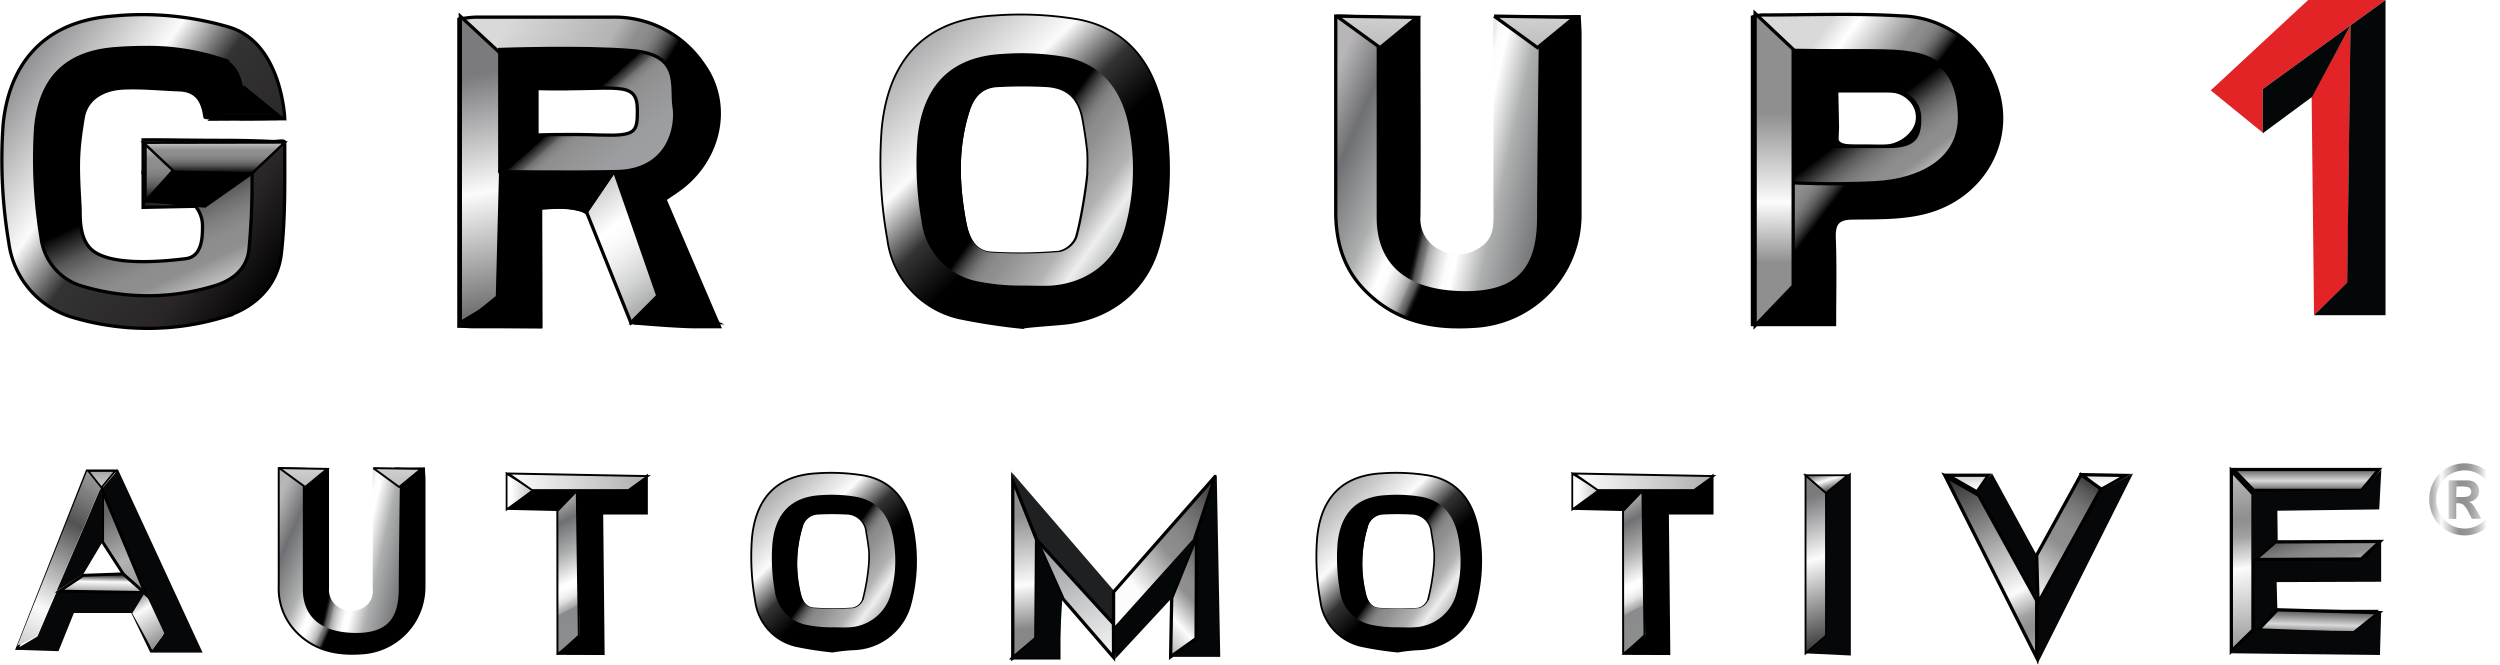 <svg xmlns="http://www.w3.org/2000/svg" xmlns:xlink="http://www.w3.org/1999/xlink" viewBox="0 0 417.15 110.9"><defs><style>.cls-1{fill:none;stroke:#050708;}.cls-1,.cls-10,.cls-11,.cls-12,.cls-13,.cls-14,.cls-15,.cls-16,.cls-18,.cls-19,.cls-2,.cls-20,.cls-21,.cls-22,.cls-23,.cls-24,.cls-26,.cls-27,.cls-28,.cls-29,.cls-3,.cls-30,.cls-31,.cls-33,.cls-35,.cls-36,.cls-37,.cls-39,.cls-4,.cls-40,.cls-41,.cls-42,.cls-43,.cls-45,.cls-47,.cls-49,.cls-5,.cls-50,.cls-51,.cls-52,.cls-53,.cls-54,.cls-55,.cls-56,.cls-59,.cls-6,.cls-60,.cls-61,.cls-7{stroke-miterlimit:10;}.cls-1,.cls-59,.cls-60{stroke-width:0.5px;}.cls-10,.cls-11,.cls-12,.cls-13,.cls-14,.cls-15,.cls-16,.cls-18,.cls-19,.cls-2,.cls-20,.cls-21,.cls-22,.cls-23,.cls-24,.cls-26,.cls-27,.cls-28,.cls-29,.cls-3,.cls-30,.cls-31,.cls-33,.cls-35,.cls-36,.cls-37,.cls-39,.cls-4,.cls-40,.cls-41,.cls-42,.cls-43,.cls-45,.cls-47,.cls-49,.cls-5,.cls-50,.cls-51,.cls-52,.cls-53,.cls-54,.cls-55,.cls-56,.cls-59,.cls-6,.cls-60,.cls-61,.cls-7{stroke:#000;}.cls-10,.cls-11,.cls-12,.cls-13,.cls-14,.cls-15,.cls-16,.cls-18,.cls-19,.cls-2,.cls-20,.cls-21,.cls-22,.cls-23,.cls-24,.cls-26,.cls-27,.cls-28,.cls-29,.cls-3,.cls-30,.cls-31,.cls-33,.cls-35,.cls-36,.cls-4,.cls-5{stroke-width:0.55px;}.cls-2{fill:url(#linear-gradient);}.cls-3{fill:url(#linear-gradient-2);}.cls-4{fill:url(#linear-gradient-3);}.cls-5{fill:url(#linear-gradient-4);}.cls-41,.cls-42,.cls-6{stroke-width:0.41px;}.cls-6{fill:url(#linear-gradient-5);}.cls-7{stroke-width:0.97px;fill:url(#linear-gradient-6);}.cls-8{fill:#e32426;}.cls-9{fill:#040708;}.cls-10{fill:url(#linear-gradient-7);}.cls-11{fill:url(#linear-gradient-8);}.cls-12{fill:url(#linear-gradient-9);}.cls-13{fill:url(#linear-gradient-10);}.cls-14{fill:url(#linear-gradient-11);}.cls-15{fill:url(#linear-gradient-12);}.cls-16{fill:url(#linear-gradient-13);}.cls-17{fill:#1e2022;}.cls-18{fill:url(#linear-gradient-14);}.cls-19{fill:url(#linear-gradient-15);}.cls-20{fill:url(#linear-gradient-16);}.cls-21{fill:url(#linear-gradient-17);}.cls-22{fill:url(#linear-gradient-18);}.cls-23{fill:url(#linear-gradient-19);}.cls-24{fill:url(#linear-gradient-20);}.cls-25{fill:#050708;}.cls-26{fill:url(#linear-gradient-21);}.cls-27{fill:url(#linear-gradient-22);}.cls-28{fill:url(#linear-gradient-23);}.cls-29{fill:url(#linear-gradient-24);}.cls-30{fill:url(#linear-gradient-25);}.cls-31{fill:url(#linear-gradient-26);}.cls-32{fill:url(#linear-gradient-27);}.cls-33{fill:url(#linear-gradient-28);}.cls-34{fill:url(#linear-gradient-29);}.cls-35{fill:url(#linear-gradient-30);}.cls-36{fill:url(#linear-gradient-31);}.cls-37,.cls-39,.cls-40,.cls-52,.cls-53,.cls-55,.cls-56{stroke-width:0.33px;}.cls-37{fill:url(#linear-gradient-32);}.cls-38{fill:url(#linear-gradient-33);}.cls-39{fill:url(#linear-gradient-34);}.cls-40{fill:url(#linear-gradient-35);}.cls-41{fill:url(#linear-gradient-36);}.cls-42{fill:url(#linear-gradient-37);}.cls-43,.cls-45,.cls-47,.cls-49,.cls-50{stroke-width:0.31px;}.cls-43{fill:url(#linear-gradient-38);}.cls-44{fill:url(#linear-gradient-39);}.cls-45{fill:url(#linear-gradient-40);}.cls-46{fill:url(#linear-gradient-41);}.cls-47{fill:url(#linear-gradient-42);}.cls-48{fill:url(#linear-gradient-43);}.cls-49{fill:url(#linear-gradient-44);}.cls-50{fill:url(#linear-gradient-45);}.cls-51,.cls-54{stroke-width:0.3px;}.cls-51{fill:url(#linear-gradient-46);}.cls-52{fill:url(#linear-gradient-47);}.cls-53{fill:url(#linear-gradient-48);}.cls-54{fill:url(#linear-gradient-49);}.cls-55{fill:url(#linear-gradient-50);}.cls-56{fill:url(#linear-gradient-51);}.cls-57{fill:url(#linear-gradient-52);}.cls-58{fill:url(#linear-gradient-53);}.cls-59{fill:url(#linear-gradient-54);}.cls-60{fill:url(#linear-gradient-55);}.cls-61{stroke-width:0.3px;fill:url(#linear-gradient-56);}</style><linearGradient id="linear-gradient" x1="108.05" y1="18.48" x2="135.78" y2="35.41" gradientUnits="userSpaceOnUse"><stop offset="0" stop-color="#d9d9d9"/><stop offset="0.5" stop-color="#b3b3b3"/><stop offset="0.6" stop-color="#8f8f8f"/><stop offset="0.64" stop-color="#8c8c8c"/><stop offset="0.68" stop-color="#818181"/><stop offset="0.71" stop-color="#707070"/><stop offset="0.74" stop-color="#575757"/><stop offset="0.77" stop-color="#373737"/><stop offset="0.8" stop-color="#101010"/><stop offset="0.81"/></linearGradient><linearGradient id="linear-gradient-2" x1="321.56" y1="14.4" x2="346.29" y2="33.13" gradientUnits="userSpaceOnUse"><stop offset="0.21" stop-color="#d9d9d9"/><stop offset="0.33" stop-color="#fff"/><stop offset="0.6" stop-color="#8f8f8f"/><stop offset="0.64" stop-color="#8c8c8c"/><stop offset="0.68" stop-color="#818181"/><stop offset="0.71" stop-color="#707070"/><stop offset="0.74" stop-color="#575757"/><stop offset="0.77" stop-color="#373737"/><stop offset="0.8" stop-color="#101010"/><stop offset="0.81"/></linearGradient><linearGradient id="linear-gradient-3" x1="71.28" y1="59" x2="55.43" y2="25.14" gradientUnits="userSpaceOnUse"><stop offset="0.17" stop-color="#fcfcfc"/><stop offset="0.42" stop-color="#8f8f8f"/><stop offset="0.5" stop-color="#8c8c8c"/><stop offset="0.56" stop-color="#818181"/><stop offset="0.62" stop-color="#707070"/><stop offset="0.68" stop-color="#575757"/><stop offset="0.73" stop-color="#373737"/><stop offset="0.79" stop-color="#101010"/><stop offset="0.81"/></linearGradient><linearGradient id="linear-gradient-4" x1="32.38" y1="10.57" x2="80.65" y2="45.39" gradientUnits="userSpaceOnUse"><stop offset="0" stop-color="#7b7b7e"/><stop offset="0.35" stop-color="#fbfbfb"/><stop offset="0.51" stop-color="#333"/><stop offset="0.79" stop-color="#2a2627"/><stop offset="1"/></linearGradient><linearGradient id="linear-gradient-5" x1="26.69" y1="18.9" x2="26.69" y2="36.91" xlink:href="#linear-gradient-3"/><linearGradient id="linear-gradient-6" x1="41.35" y1="49.13" x2="41.11" y2="11.67" xlink:href="#linear-gradient-3"/><linearGradient id="linear-gradient-7" x1="95.76" y1="30.25" x2="113.29" y2="53.81" gradientUnits="userSpaceOnUse"><stop offset="0" stop-color="#b7b5b7"/><stop offset="0.34" stop-color="#fff"/><stop offset="0.43" stop-color="#fafafa"/><stop offset="0.54" stop-color="#eaeaea"/><stop offset="0.67" stop-color="#d0d1d1"/><stop offset="0.8" stop-color="#aeafaf"/></linearGradient><linearGradient id="linear-gradient-8" x1="68.06" y1="-28.2" x2="103.84" y2="143.98" gradientUnits="userSpaceOnUse"><stop offset="0.24" stop-color="#7b7b7e"/><stop offset="0.35" stop-color="#fbfbfb"/><stop offset="0.51" stop-color="#333"/><stop offset="0.79" stop-color="#2a2627"/><stop offset="1"/></linearGradient><linearGradient id="linear-gradient-9" x1="112.78" y1="65.08" x2="112.54" y2="51.87" xlink:href="#linear-gradient"/><linearGradient id="linear-gradient-10" x1="135.6" y1="83.08" x2="125.5" y2="51.66" xlink:href="#linear-gradient"/><linearGradient id="linear-gradient-11" x1="149.43" y1="41.93" x2="125.18" y2="14.56" gradientUnits="userSpaceOnUse"><stop offset="0.17" stop-color="#fcfcfc"/><stop offset="0.42" stop-color="#9ea0a3"/><stop offset="0.57" stop-color="#9b9da0"/><stop offset="0.7" stop-color="#949495"/><stop offset="0.75" stop-color="#8f8f8f"/><stop offset="0.77" stop-color="#8c8c8c"/><stop offset="0.79" stop-color="#818181"/><stop offset="0.81" stop-color="#707070"/><stop offset="0.82" stop-color="#575757"/><stop offset="0.84" stop-color="#373737"/><stop offset="0.86" stop-color="#101010"/><stop offset="0.86"/></linearGradient><linearGradient id="linear-gradient-12" x1="356.92" y1="37.5" x2="340.83" y2="16.37" xlink:href="#linear-gradient-3"/><linearGradient id="linear-gradient-13" x1="295.95" y1="3.03" x2="296.1" y2="56.06" gradientUnits="userSpaceOnUse"><stop offset="0.3" stop-color="#8f8f8f"/><stop offset="0.58" stop-color="#fcfcfc"/><stop offset="0.77" stop-color="#8f8f8f"/></linearGradient><linearGradient id="linear-gradient-14" x1="190.15" y1="106.32" x2="209.24" y2="89.63" gradientUnits="userSpaceOnUse"><stop offset="0.09" stop-color="#b7b5b7"/><stop offset="0.25" stop-color="#fcfcfc"/><stop offset="0.42" stop-color="#8f8f8f"/><stop offset="0.5" stop-color="#8c8c8c"/><stop offset="0.56" stop-color="#818181"/><stop offset="0.62" stop-color="#707070"/><stop offset="0.68" stop-color="#575757"/><stop offset="0.73" stop-color="#373737"/><stop offset="0.79" stop-color="#101010"/><stop offset="0.81"/></linearGradient><linearGradient id="linear-gradient-15" x1="168.99" y1="99.91" x2="176.68" y2="99.91" xlink:href="#linear-gradient-3"/><linearGradient id="linear-gradient-16" x1="188.69" y1="115.83" x2="172.97" y2="85.23" gradientUnits="userSpaceOnUse"><stop offset="0.17" stop-color="#fcfcfc"/><stop offset="0.77" stop-color="#9fa1a4"/><stop offset="0.8" stop-color="#95979a"/><stop offset="0.85" stop-color="#7b7c7f"/><stop offset="0.91" stop-color="#505152"/><stop offset="0.98" stop-color="#151515"/><stop offset="1"/></linearGradient><linearGradient id="linear-gradient-17" x1="173.02" y1="116.53" x2="167.74" y2="73.67" gradientUnits="userSpaceOnUse"><stop offset="0.27" stop-color="#878787"/><stop offset="0.44" stop-color="#fcfcfc"/><stop offset="0.71" stop-color="#8f8f8f"/></linearGradient><linearGradient id="linear-gradient-18" x1="217.13" y1="100.55" x2="241.4" y2="80" gradientUnits="userSpaceOnUse"><stop offset="0.17" stop-color="#fcfcfc"/><stop offset="0.42" stop-color="#8f8f8f"/><stop offset="0.5" stop-color="#8a8a8a"/><stop offset="0.59" stop-color="#7c7c7c"/><stop offset="0.69" stop-color="#656565"/><stop offset="0.79" stop-color="#454545"/><stop offset="0.89" stop-color="#1c1c1c"/><stop offset="0.95"/></linearGradient><linearGradient id="linear-gradient-19" x1="328.07" y1="75.17" x2="329.51" y2="93.45" xlink:href="#linear-gradient-4"/><linearGradient id="linear-gradient-20" x1="350.48" y1="71.17" x2="352.65" y2="98.7" xlink:href="#linear-gradient-4"/><linearGradient id="linear-gradient-21" x1="343.92" y1="113.59" x2="321.11" y2="67.29" gradientUnits="userSpaceOnUse"><stop offset="0.08" stop-color="#b8b8b8"/><stop offset="0.19" stop-color="#8f8f8f"/><stop offset="0.21" stop-color="#949494"/><stop offset="0.24" stop-color="#a2a2a2"/><stop offset="0.26" stop-color="#b9b9b9"/><stop offset="0.29" stop-color="#d9d9d9"/><stop offset="0.32" stop-color="#fcfcfc"/><stop offset="0.84"/></linearGradient><linearGradient id="linear-gradient-22" x1="334.5" y1="104.03" x2="355.32" y2="71.94" gradientUnits="userSpaceOnUse"><stop offset="0.07" stop-color="#b7b5b7"/><stop offset="0.16" stop-color="#fcfcfc"/><stop offset="0.42" stop-color="#8f8f8f"/><stop offset="0.5" stop-color="#8c8c8c"/><stop offset="0.56" stop-color="#818181"/><stop offset="0.62" stop-color="#707070"/><stop offset="0.68" stop-color="#575757"/><stop offset="0.73" stop-color="#373737"/><stop offset="0.79" stop-color="#101010"/><stop offset="0.81"/></linearGradient><linearGradient id="linear-gradient-23" x1="384.81" y1="84.17" x2="384.81" y2="73.49" gradientUnits="userSpaceOnUse"><stop offset="0.25" stop-color="#7b7b7e"/><stop offset="0.37" stop-color="#d9d9d9"/><stop offset="0.62" stop-color="#303030"/></linearGradient><linearGradient id="linear-gradient-24" x1="389.39" y1="101.71" x2="384.23" y2="82.74" xlink:href="#linear-gradient-22"/><linearGradient id="linear-gradient-25" x1="386.71" y1="108.71" x2="387.07" y2="96.7" xlink:href="#linear-gradient-23"/><linearGradient id="linear-gradient-26" x1="370.99" y1="74.58" x2="380.48" y2="137.98" xlink:href="#linear-gradient-21"/><linearGradient id="linear-gradient-27" x1="437.93" y1="83.34" x2="449.74" y2="83.34" gradientUnits="userSpaceOnUse"><stop offset="0.04" stop-color="#aeafaf"/><stop offset="0.17" stop-color="#fcfcfc"/><stop offset="0.42" stop-color="#8f8f8f"/><stop offset="0.51" stop-color="#929292"/><stop offset="0.58" stop-color="#9d9d9d"/><stop offset="0.64" stop-color="#aeaeae"/><stop offset="0.71" stop-color="#c7c7c7"/><stop offset="0.77" stop-color="#e7e7e7"/><stop offset="0.81" stop-color="#fff"/></linearGradient><linearGradient id="linear-gradient-28" x1="253.91" y1="15.6" x2="298.33" y2="35.29" gradientUnits="userSpaceOnUse"><stop offset="0" stop-color="#b7b5b7"/><stop offset="0.14" stop-color="#6f7073"/><stop offset="0.32" stop-color="#aeafaf"/><stop offset="0.42" stop-color="#fff"/><stop offset="0.45" stop-color="#fcfcfc"/><stop offset="0.46" stop-color="#f1f1f1"/><stop offset="0.48" stop-color="#e0e0e0"/><stop offset="0.5" stop-color="#c7c7c7"/><stop offset="0.52" stop-color="#a7a7a7"/><stop offset="0.53" stop-color="gray"/><stop offset="0.55" stop-color="#515151"/><stop offset="0.56" stop-color="#1c1c1c"/><stop offset="0.57"/></linearGradient><linearGradient id="linear-gradient-29" x1="298.91" y1="29.56" x2="252.98" y2="19.17" xlink:href="#linear-gradient-28"/><linearGradient id="linear-gradient-30" x1="229.87" y1="-10.22" x2="229.63" y2="12.12" gradientUnits="userSpaceOnUse"><stop offset="0" stop-color="#fff"/><stop offset="0.98" stop-color="#aeafaf"/></linearGradient><linearGradient id="linear-gradient-31" x1="256.14" y1="-9.94" x2="255.9" y2="12.4" xlink:href="#linear-gradient-30"/><linearGradient id="linear-gradient-32" x1="78.16" y1="85.85" x2="104.69" y2="97.6" xlink:href="#linear-gradient-28"/><linearGradient id="linear-gradient-33" x1="105.03" y1="94.18" x2="77.61" y2="87.97" xlink:href="#linear-gradient-28"/><linearGradient id="linear-gradient-34" x1="50.68" y1="70.39" x2="50.54" y2="83.75" xlink:href="#linear-gradient-30"/><linearGradient id="linear-gradient-35" x1="66.36" y1="70.56" x2="66.22" y2="83.92" xlink:href="#linear-gradient-30"/><linearGradient id="linear-gradient-36" x1="35.72" y1="20.9" x2="35.72" y2="30.79" xlink:href="#linear-gradient-3"/><linearGradient id="linear-gradient-37" x1="35.91" y1="-7.59" x2="33.27" y2="29.63" xlink:href="#linear-gradient-3"/><linearGradient id="linear-gradient-38" x1="177.55" y1="1.62" x2="235.66" y2="62.14" gradientUnits="userSpaceOnUse"><stop offset="0" stop-color="#7b7b7e"/><stop offset="0.3" stop-color="#fbfbfb"/><stop offset="0.41" stop-color="#333"/><stop offset="0.51"/></linearGradient><linearGradient id="linear-gradient-39" x1="224.29" y1="43.31" x2="198.11" y2="24.58" gradientUnits="userSpaceOnUse"><stop offset="0.19" stop-color="#c5c7c8"/><stop offset="0.28" stop-color="#eee"/><stop offset="0.4" stop-color="#b3b3b3"/><stop offset="0.6" stop-color="#8f8f8f"/><stop offset="0.64" stop-color="#8c8c8c"/><stop offset="0.68" stop-color="#818181"/><stop offset="0.71" stop-color="#707070"/><stop offset="0.74" stop-color="#575757"/><stop offset="0.77" stop-color="#373737"/><stop offset="0.8" stop-color="#101010"/><stop offset="0.81"/></linearGradient><linearGradient id="linear-gradient-40" x1="156.84" y1="78.42" x2="189.99" y2="112.94" xlink:href="#linear-gradient-38"/><linearGradient id="linear-gradient-41" x1="183.5" y1="102.2" x2="168.57" y2="91.51" xlink:href="#linear-gradient-39"/><linearGradient id="linear-gradient-42" x1="251.14" y1="78.42" x2="284.29" y2="112.94" xlink:href="#linear-gradient-38"/><linearGradient id="linear-gradient-43" x1="277.8" y1="102.2" x2="262.87" y2="91.51" xlink:href="#linear-gradient-39"/><linearGradient id="linear-gradient-44" x1="299.2" y1="83.88" x2="308.02" y2="111.34" gradientUnits="userSpaceOnUse"><stop offset="0" stop-color="#7b7b7e"/><stop offset="0.35" stop-color="#fbfbfb"/><stop offset="1"/></linearGradient><linearGradient id="linear-gradient-45" x1="304.6" y1="78.76" x2="305.81" y2="82.53" xlink:href="#linear-gradient-44"/><linearGradient id="linear-gradient-46" x1="167.25" y1="214.71" x2="171.84" y2="214.71" gradientTransform="matrix(1, 0.05, -0.04, 0.87, -73.39, -113.41)" xlink:href="#linear-gradient-30"/><linearGradient id="linear-gradient-47" x1="84.8" y1="80.4" x2="108.1" y2="80.4" xlink:href="#linear-gradient-30"/><linearGradient id="linear-gradient-48" x1="121.83" y1="85.14" x2="134.28" y2="109.46" gradientUnits="userSpaceOnUse"><stop offset="0" stop-color="#b7b5b7"/><stop offset="0.14" stop-color="#6f7073"/><stop offset="0.32" stop-color="#aeafaf"/><stop offset="0.49" stop-color="#fff"/><stop offset="0.52" stop-color="#fcfcfc"/><stop offset="0.55" stop-color="#f1f1f2"/><stop offset="0.58" stop-color="#e0e0e0"/><stop offset="0.6" stop-color="#c7c7c8"/><stop offset="0.63" stop-color="#a7a8aa"/><stop offset="0.64" stop-color="#8a8b8d"/><stop offset="0.99" stop-color="#8e8f90"/></linearGradient><linearGradient id="linear-gradient-49" x1="344.86" y1="204.62" x2="349.44" y2="204.62" gradientTransform="matrix(1, 0.05, -0.04, 0.87, -73.39, -113.41)" xlink:href="#linear-gradient-30"/><linearGradient id="linear-gradient-50" x1="262.62" y1="80.4" x2="285.92" y2="80.4" xlink:href="#linear-gradient-30"/><linearGradient id="linear-gradient-51" x1="299.65" y1="85.14" x2="312.1" y2="109.46" xlink:href="#linear-gradient-48"/><linearGradient id="linear-gradient-52" x1="-4.28" y1="118.46" x2="38.83" y2="41.61" gradientUnits="userSpaceOnUse"><stop offset="0" stop-color="#7b7b7e"/><stop offset="0.23" stop-color="#fbfbfb"/><stop offset="0.4" stop-color="#525252"/><stop offset="0.59" stop-color="#dedede"/></linearGradient><linearGradient id="linear-gradient-53" x1="22.1" y1="99.44" x2="32.58" y2="115.49" gradientUnits="userSpaceOnUse"><stop offset="0" stop-color="#7b7b7e"/><stop offset="0.15" stop-color="#fbfbfb"/><stop offset="0.79" stop-color="#2a2627"/><stop offset="1"/></linearGradient><linearGradient id="linear-gradient-54" x1="15.35" y1="82.69" x2="28.8" y2="109.1" gradientUnits="userSpaceOnUse"><stop offset="0.12" stop-color="#666"/><stop offset="0.41" stop-color="#b3b3b3"/><stop offset="0.77" stop-color="#7b7b7e"/></linearGradient><linearGradient id="linear-gradient-55" x1="16.96" y1="99.49" x2="17.09" y2="92.58" xlink:href="#linear-gradient-4"/><linearGradient id="linear-gradient-56" x1="16.93" y1="75.6" x2="17.17" y2="91.33" gradientUnits="userSpaceOnUse"><stop offset="0" stop-color="#7b7b7e"/><stop offset="0.56" stop-color="#fbfbfb"/><stop offset="1"/></linearGradient></defs><g id="Layer_2" data-name="Layer 2"><g id="Layer_1-2" data-name="Layer 1"><polygon class="cls-1" points="9.59 108.4 12.16 102.03 22.06 102.03 25.24 108.64 33.41 108.64 19.52 78.59 14.54 78.59 2.89 108.18 9.59 108.4"/><path class="cls-2" d="M122.82,54.51c-4,0-7.68,0-11.3,0-.72,0-1.44-.07-2.36-.12V3.2a20.25,20.25,0,0,1,2.71-.34c7.63,0,15.26,0,22.88,0A17.88,17.88,0,0,1,150,10.78c4.69,6.52,2.88,15.72-4,20.78-.72.53-1.47,1-2.47,1.7l9.11,21.25h-4.07c-3,0-10-.61-10-.61s-5.37-12.65-7.43-17.63c-1-2.4-8.4-1.56-8.4-1.56s.07,12,.07,16.5Zm-1.33-30.58c4.28,0,8.86,0,13.44,0,3.28,0,5.69-1.89,5.93-4.45s-2.11-5.09-5.22-5.5a49.44,49.44,0,0,0-6.56-.15c-9.38,0-9.38,0-8.07,9.42C121,23.34,121.13,23.42,121.49,23.93Z" transform="translate(-32.59)"/><path class="cls-3" d="M338.7,54.16H325V2.83a7.71,7.71,0,0,1,1.54-.33c7.81,0,15.63-.31,23.41.16a17,17,0,0,1,15.5,11.24c3.5,8.75-1.38,18.53-11,21.36-4,1.17-8.39,1.05-12.61,1.11-2.55,0-3.28.85-3.2,3.31C338.82,44.39,338.7,49.11,338.7,54.16Zm5.15-29.77c1.18,0,2.36.09,3.53,0,2.59-.23,4.91-2.25,5.14-4.35.25-2.28-1.34-4.4-4.28-5-2.28-.43-4.67-.22-7-.4-1.83-.14-2.74.51-2.54,2.45a19.61,19.61,0,0,1,0,2.17C338.7,24.42,338.7,24.42,343.85,24.39Z" transform="translate(-32.59)"/><path class="cls-4" d="M75.22,19.41s1.14-7.11-.37-8.31S63.56,4.55,57.66,4.74c-6.18.19-16.75,3.13-17.59,4.87s-4.42,12-4.42,16.22,2.68,20.27,4.08,21.35A26.46,26.46,0,0,0,53.42,52.1C59,52.34,73.29,49.88,74.91,48S78,37.7,77.19,34.09a59.9,59.9,0,0,0-2.1-7.26c-.12-.3-18.62,1.88-18.62,1.88V34.6l8.74-.18a5.13,5.13,0,0,1,1.17,3.33c0,1.84-.06,5.06-2.79,5.41-4.27.54-12.82,1.26-15.82-1.61-2.07-2-1.75-5.57-1.83-7-.36-6.56-.5-8.81.54-14.95.56-3.28,3.52-4.75,6.6-4.91s6.31.18,9.47.3,3.92,2.31,4.23,4.52c0,.27,2.74.08,5.73.09h.33" transform="translate(-32.59)"/><path class="cls-5" d="M72.87,19.82s1.5-8.36-3.47-10A38.84,38.84,0,0,0,56.67,7.93c-1.52,0-3.12.06-4.8.19-8.19.6-12.55,4.91-13.33,13.17a80.77,80.77,0,0,0,.9,18.38,9.65,9.65,0,0,0,7.2,8.17,38.14,38.14,0,0,0,21.59-.11c2.46-.71,5.48-2.34,5.9-6.1a116.82,116.82,0,0,0,.51-12.69c-1.64,0-3.35-.06-5.17-.06l-13-.05v-5.5c4.79,0,8.54.09,13,.09,2.91,0,5.85.06,8.75.2.68,0,1.88-.28,1.88.15,0,6.16.13,12.36-.55,18.46-.63,5.62-4.61,9.25-9.81,10.74a43.76,43.76,0,0,1-24.64.1A15.07,15.07,0,0,1,34.05,40.46a83.33,83.33,0,0,1-.94-19.68c.86-9,5.82-17.18,18.36-18.1A50.88,50.88,0,0,1,71,4.58c8.61,2.72,9.1,15.15,9.1,15.15s-3,.07-6.11.09Z" transform="translate(-32.59)"/><polygon class="cls-6" points="24.28 24.13 29.1 28.17 24.28 33.55 24.28 24.13"/><polygon class="cls-7" points="40.76 14.91 35.81 19.67 46.52 19.61 40.76 14.91"/><polygon class="cls-8" points="391.68 47.18 392.2 4.24 385.72 16.16 386.12 52.59 391.68 47.18"/><polygon class="cls-8" points="385.14 0 398.05 0 377.55 14.86 377.55 22.13 368.88 15.08 385.14 0"/><polygon class="cls-9" points="398.05 0 392.2 4.24 391.65 47.16 386.12 52.59 398.05 52.59 398.05 0"/><polygon class="cls-9" points="392.2 4.24 377.55 14.86 377.55 22.25 385.8 16.16 392.2 4.24"/><polygon class="cls-10" points="102.49 28.47 97.84 35.3 105.27 53.85 109.77 49.35 102.49 28.47"/><polygon class="cls-11" points="76.81 2.71 84.2 9.55 83.11 50.07 76.81 53.85 76.81 2.71"/><polygon class="cls-12" points="110.05 49.53 119.6 53.85 105.55 53.85 110.05 49.53"/><path class="cls-13" d="M122.75,54.51l-13.16-.11,6-4.87.54-20.9,8.11.08h10.73l-4.48,6.59a12.86,12.86,0,0,0-4.93-.73l-2.76.14v19.8Z" transform="translate(-32.59)"/><path class="cls-14" d="M115.71,8.26s14.41-.52,22.51.2,6.31,5.94,6.85,9.36-.9,10.63-9.55,10.81-19.81,0-19.81,0m6.48-6.1s4.69-.2,10.63,0,6.12-.54,6.12-4.12c0-5.25-3.42-3.27-16.75-3.63Z" transform="translate(-32.59)"/><path class="cls-15" d="M331.67,8.4c12,.19,16.09-.17,19.88.48,4.08.71,7.8,2.85,8,10.38s-6.78,10.88-14.17,11.24-13.69,0-13.69,0Zm7.51,12.79-.12,3.24h8.64c4.33,0,5.21-1.5,5.21-4.63s-2.5-4.63-5.21-4.63h-8.64Z" transform="translate(-32.59)"/><polygon class="cls-16" points="292.86 2.23 299.21 8.22 299.21 47.72 292.86 54.34 292.86 2.23"/><path class="cls-17" d="M201.59,79,218.4,98.5v6L205.55,90.05l-4.09-10.94A.08.08,0,0,1,201.59,79Z" transform="translate(-32.59)"/><polygon class="cls-9" points="203.03 79.48 199.14 90.02 199.53 106.33 195.69 109.6 203.61 109.6 203.03 79.48"/><polygon class="cls-18" points="195.51 99.76 195.33 109.58 199.58 106.56 199.65 89.53 195.51 99.76"/><polygon class="cls-19" points="172.96 90.05 172.96 105.54 168.99 109.77 176.68 109.77 176.68 98.94 172.96 90.05"/><polygon class="cls-20" points="177.4 99.97 185.8 109.68 185.8 104.1 172.96 90.05 177.4 99.97"/><polygon class="cls-21" points="168.99 109.77 168.99 80.08 172.96 90.05 172.84 106.51 168.99 109.77"/><path class="cls-22" d="M218.41,98.77,235.35,79.5c.05,0-3.5,10.66-3.5,10.66s0,0,0,0L218.51,105a.06.06,0,0,1-.11,0V98.81S218.4,98.78,218.41,98.77Z" transform="translate(-32.59)"/><polygon class="cls-23" points="324.99 79.3 329.88 82.08 331.8 79.3 324.99 79.3"/><polygon class="cls-24" points="347.52 79.2 354.72 79.33 350.23 81.88 347.52 79.2"/><polygon class="cls-25" points="350.56 81.88 339.84 101.03 339.93 110.86 355.93 78.99 350.56 81.88"/><polygon class="cls-25" points="329.88 82.08 339.84 100 339.84 92.63 332.4 78.99 329.88 82.08"/><polygon class="cls-26" points="324.59 79.47 339.84 109.75 339.84 100.21 330.17 82.65 324.59 79.47"/><polygon class="cls-27" points="347.24 79.2 339.84 92.63 340.07 100.63 350.56 81.59 347.24 79.2"/><polygon class="cls-25" points="375.62 93.45 375.93 105.12 393.71 105.29 396.94 101.75 380 101.75 379.88 97.13 397.32 97.07 397.32 90.35 394 93.28 375.62 93.45"/><polygon class="cls-28" points="372.68 78.34 376.04 81.82 394.05 81.82 396.94 78.34 372.68 78.34"/><polygon class="cls-29" points="379.67 90.42 376.31 93.36 394 93.28 397.12 90.35 379.67 90.42"/><polygon class="cls-30" points="380 101.75 376.79 105.11 392.61 105.71 396.94 102.23 380 101.75"/><polygon class="cls-25" points="397.12 109.29 372.32 109.01 375.93 105.12 392.82 105.29 397.32 102.18 397.12 109.29 397.12 109.29"/><polygon class="cls-31" points="372.32 78.55 375.94 82.42 375.93 105.12 372.32 108.65 372.32 78.55"/><path class="cls-25" d="M409,82.07l17.67-.25,3.27-3.48L429.59,85l-17,.22.06,5-4.32,3.33.17-11.72C408.92,82.1,408.94,82.07,409,82.07Z" transform="translate(-32.59)"/><path class="cls-32" d="M443.83,77.31a6,6,0,0,1,2.92.77,5.62,5.62,0,0,1,2.2,2.23,6.18,6.18,0,0,1,0,6,5.63,5.63,0,0,1-2.18,2.23,5.82,5.82,0,0,1-5.89,0,5.63,5.63,0,0,1-2.18-2.23,6.18,6.18,0,0,1,0-6,5.62,5.62,0,0,1,2.2-2.23A6,6,0,0,1,443.83,77.31Zm0,1.18a4.76,4.76,0,0,0-2.33.62,4.42,4.42,0,0,0-1.77,1.79,4.95,4.95,0,0,0,0,4.85,4.52,4.52,0,0,0,1.75,1.8,4.69,4.69,0,0,0,4.73,0,4.59,4.59,0,0,0,1.75-1.8,4.95,4.95,0,0,0,0-4.85,4.42,4.42,0,0,0-1.77-1.79A4.79,4.79,0,0,0,443.84,78.49Zm-2.67,8.07v-6.4h1.27c1.19,0,1.86,0,2,0a2.4,2.4,0,0,1,1,.26,1.49,1.49,0,0,1,.58.61,1.8,1.8,0,0,1,.24.92,1.73,1.73,0,0,1-.44,1.18,2,2,0,0,1-1.25.61A1.92,1.92,0,0,1,445,84a3.63,3.63,0,0,1,.42.49c.05.07.2.33.47.78l.74,1.29h-1.58l-.52-1a4.43,4.43,0,0,0-.88-1.32,1.4,1.4,0,0,0-.88-.27h-.33v2.62Zm1.27-3.63H443a5.82,5.82,0,0,0,1.36-.09.82.82,0,0,0,.42-.3.81.81,0,0,0-.42-1.27,5.94,5.94,0,0,0-1.36-.09h-.52Z" transform="translate(-32.59)"/><polygon class="cls-9" points="176.68 109.77 177.26 99.67 172.96 90.05 172.84 106.51 168.99 109.77 176.68 109.77"/><polygon class="cls-9" points="195.41 99.91 186.09 109.95 185.94 105.04 199.44 89.71 195.41 99.91"/><path class="cls-33" d="M288.3,2.78c3.69.16,4,0,7.79,0,.06,1.34.13,2.14.13,3,0,10.09,0,20.18,0,30.26A18.59,18.59,0,0,1,278.6,54.44c-6.87.46-13-.74-18.13-5.86-3.68-3.68-4.93-8.07-5-13,0-10,0-20,0-30,0-1,0-2.89,0-2.89s5.3.13,6.45.19l1.16,0s1.34,28.54,1.34,32.32,4.11,12.88,11.42,12.52,12.89-3.51,13.07-11.35S288.3,2.78,288.3,2.78Z" transform="translate(-32.59)"/><path class="cls-34" d="M289.4,2.8c-1.3-.06-7.57-.12-7.57-.12s-.13,2.13-.11,3.34c.14,10.09,0,20.17.08,30.26,0,2-.33,3.75-2.15,4.93a6.35,6.35,0,0,1-6.69.52,5.66,5.66,0,0,1-3.35-5.65c.08-10,0-20,0-30V2.76c-3.52,0-4.73.17-7.31.11V36.31c0,4.14,1.45,11.8,13.77,12.25,10.16.37,13-4.32,13-12.43S289.4,2.8,289.4,2.8Z" transform="translate(-32.59)"/><polyline class="cls-35" points="223.03 2.69 230.28 7.95 236.43 2.9 223.03 2.69"/><polyline class="cls-36" points="249.31 2.69 256.55 7.95 262.7 2.9 249.31 2.69"/><path class="cls-37" d="M98.69,78.16c2.2.1,2.38,0,4.65,0,0,.8.08,1.28.08,1.77,0,6,0,12.06,0,18.1a11.1,11.1,0,0,1-10.51,11c-4.09.28-7.76-.44-10.81-3.5a10.39,10.39,0,0,1-3-7.79c0-6,0-12,0-17.93V78.11s3.17.07,3.85.11l.7,0s.8,17.07.8,19.33,2.45,7.7,6.81,7.49,7.69-2.1,7.8-6.79S98.69,78.16,98.69,78.16Z" transform="translate(-32.59)"/><path class="cls-38" d="M99.35,78.18c-.78,0-4.52-.07-4.52-.07s-.07,1.27-.06,2c.08,6,0,12.07,0,18.1a3.08,3.08,0,0,1-1.28,3,3.77,3.77,0,0,1-4,.31,3.39,3.39,0,0,1-2-3.38c0-6,0-12,0-17.93v-2c-2.1,0-2.82.11-4.37.07v20c0,2.48.87,7,8.22,7.32,6.07.23,7.79-2.58,7.79-7.43S99.35,78.18,99.35,78.18Z" transform="translate(-32.59)"/><polyline class="cls-39" points="46.6 78.11 50.92 81.26 54.59 78.24 46.6 78.11"/><polyline class="cls-40" points="62.28 78.11 66.6 81.26 70.27 78.24 62.28 78.11"/><polygon class="cls-41" points="23.94 23.81 47.51 23.77 42.04 28.94 29.1 28.68 23.94 23.81"/><polygon class="cls-42" points="34.21 34.45 42.04 28.94 29.1 28.68 24.28 33.55 34.21 34.45"/><path class="cls-43" d="M203.28,54.73a101.86,101.86,0,0,1-10.64-1.62,15.53,15.53,0,0,1-12-13.22,73.09,73.09,0,0,1-.94-18.31c.86-9.17,5.1-18.24,18.94-19a57.7,57.7,0,0,1,14,.68c8.43,1.67,12.67,7.81,14.14,15.83a49.26,49.26,0,0,1-.75,21.73c-2,7.61-8.2,12.65-16.46,13.26C207.53,54.28,203.3,54.54,203.28,54.73ZM214,28.56a32.19,32.19,0,0,0,0-3.26c-.19-1.8-.46-3.6-.78-5.38-.64-3.49-2.42-5.27-5.93-5.54a75.86,75.86,0,0,0-8.12,0c-2.58.07-4.09,1.56-4.88,3.94-2.06,6.21-1.8,12.53-.61,18.81.42,2.23,1.4,4.8,4.23,5A78.31,78.31,0,0,0,209.2,42a4.08,4.08,0,0,0,2.89-2.36C213.14,36.08,214.15,28.6,214,28.56Z" transform="translate(-32.59)"/><path class="cls-44" d="M221,21.38c-1.1-6-4.29-10.62-10.61-11.87A43,43,0,0,0,199.87,9c-10.38.54-13.56,7.35-14.2,14.23a54.57,54.57,0,0,0,.7,13.73,11.67,11.67,0,0,0,9,9.92,36.55,36.55,0,0,0,8,.77c1.56,0,3.14.1,4.69,0,6.19-.47,10.83-4.24,12.35-10A36.91,36.91,0,0,0,221,21.38Zm-8.68,18.3a4.12,4.12,0,0,1-2.89,2.37,79.76,79.76,0,0,1-11.36.09c-2.83-.18-3.8-2.75-4.23-5-1.19-6.28-1.45-12.6.61-18.81.79-2.38,2.3-3.87,4.88-3.94a78.57,78.57,0,0,1,8.12,0c3.52.27,5.29,2,5.93,5.54.32,1.78.59,3.58.78,5.38a32.19,32.19,0,0,1,0,3.26C214.38,28.6,213.38,36.08,212.32,39.68Z" transform="translate(-32.59)"/><path class="cls-45" d="M171.52,108.72a58.65,58.65,0,0,1-6.08-.93,8.86,8.86,0,0,1-6.84-7.54,41.67,41.67,0,0,1-.54-10.45c.49-5.23,2.91-10.41,10.81-10.82a33.42,33.42,0,0,1,8,.39c4.81.95,7.23,4.46,8.07,9a28.05,28.05,0,0,1-.43,12.39,10.08,10.08,0,0,1-9.39,7.57A28.74,28.74,0,0,0,171.52,108.72Zm6.08-14.93c0-.63.05-1.25,0-1.87-.11-1-.26-2-.45-3.07a3.35,3.35,0,0,0-3.38-3.15,42.07,42.07,0,0,0-4.63,0A2.87,2.87,0,0,0,166.35,88,21,21,0,0,0,166,98.69c.24,1.27.79,2.74,2.41,2.84a45.21,45.21,0,0,0,6.48,0,2.35,2.35,0,0,0,1.65-1.35A35.59,35.59,0,0,0,177.6,93.79Z" transform="translate(-32.59)"/><path class="cls-46" d="M181.62,89.69c-.62-3.43-2.44-6.06-6.05-6.77a24.55,24.55,0,0,0-6-.3c-5.92.31-7.74,4.19-8.1,8.12a30.72,30.72,0,0,0,.4,7.83,6.64,6.64,0,0,0,5.13,5.66,20.33,20.33,0,0,0,4.58.44c.89,0,1.79.06,2.68,0a7.55,7.55,0,0,0,7-5.68A21,21,0,0,0,181.62,89.69Zm-5,10.44a2.35,2.35,0,0,1-1.65,1.35,45.2,45.2,0,0,1-6.48,0c-1.61-.1-2.17-1.57-2.41-2.84A21,21,0,0,1,166.48,88a2.87,2.87,0,0,1,2.78-2.25,42.08,42.08,0,0,1,4.63,0,3.35,3.35,0,0,1,3.38,3.15c.19,1,.34,2.05.45,3.07a16.65,16.65,0,0,1,0,1.87A34.65,34.65,0,0,1,176.67,100.13Z" transform="translate(-32.59)"/><path class="cls-47" d="M265.82,108.72a58.06,58.06,0,0,1-6.07-.93,8.86,8.86,0,0,1-6.85-7.54,41.67,41.67,0,0,1-.54-10.45c.49-5.23,2.91-10.41,10.81-10.82a33.39,33.39,0,0,1,8,.39c4.81.95,7.23,4.46,8.07,9a28.05,28.05,0,0,1-.43,12.39,10.07,10.07,0,0,1-9.39,7.57A28.74,28.74,0,0,0,265.82,108.72Zm6.08-14.93a16.65,16.65,0,0,0,0-1.87c-.11-1-.26-2-.45-3.07a3.35,3.35,0,0,0-3.37-3.15,42.25,42.25,0,0,0-4.64,0A2.87,2.87,0,0,0,260.65,88a21,21,0,0,0-.35,10.73c.24,1.27.8,2.74,2.41,2.84a45.2,45.2,0,0,0,6.48,0,2.35,2.35,0,0,0,1.65-1.35A34.65,34.65,0,0,0,271.9,93.79Z" transform="translate(-32.59)"/><path class="cls-48" d="M275.93,89.69c-.63-3.43-2.45-6.06-6.06-6.77a24.52,24.52,0,0,0-6-.3c-5.92.31-7.73,4.19-8.1,8.12a31.18,31.18,0,0,0,.4,7.83,6.65,6.65,0,0,0,5.13,5.66,20.37,20.37,0,0,0,4.58.44c.9,0,1.8.06,2.68,0A7.57,7.57,0,0,0,275.61,99,21.13,21.13,0,0,0,275.93,89.69Zm-5,10.44a2.33,2.33,0,0,1-1.65,1.35,45.07,45.07,0,0,1-6.47,0c-1.62-.1-2.18-1.57-2.42-2.84A21.11,21.11,0,0,1,260.78,88a2.87,2.87,0,0,1,2.79-2.25,42.07,42.07,0,0,1,4.63,0,3.36,3.36,0,0,1,3.38,3.15c.18,1,.34,2.05.44,3.07a16.64,16.64,0,0,1,0,1.87A35,35,0,0,1,271,100.13Z" transform="translate(-32.59)"/><polygon class="cls-25" points="308.83 78.85 304.69 82.27 304.69 106.05 301.27 109.02 308.83 109.38 308.83 78.85"/><polygon class="cls-49" points="301.27 79.3 304.69 82.27 304.69 106.05 301.27 109.02 301.27 79.3"/><polygon class="cls-50" points="301.27 79.3 304.69 82.27 308.29 79.3 301.27 79.3"/><polygon points="96.21 81.78 104.86 81.78 108.1 79.01 108.1 85.86 100.65 85.86 100.89 109.3 92.73 109.27 96.71 106.04 96.21 81.78"/><polygon class="cls-51" points="84.53 79.04 88.98 81.78 84.53 85.01 84.53 79.04"/><polygon class="cls-52" points="84.8 79.01 108.1 79.44 104.86 81.78 88.77 81.78 84.8 79.01"/><path class="cls-53" d="M125.59,85.27l3-3.11a.13.13,0,0,1,.24.07l.35,23.81s-3.57,3.37-3.57,3Z" transform="translate(-32.59)"/><polygon points="93 85.27 96.21 81.78 88.77 81.78 84.53 85.07 93 85.27"/><polygon points="274.03 81.78 282.67 81.78 285.92 79.01 285.92 85.86 278.47 85.86 278.71 109.3 270.55 109.27 274.53 106.04 274.03 81.78"/><polygon class="cls-54" points="262.35 79.04 266.8 81.78 262.35 85.01 262.35 79.04"/><polygon class="cls-55" points="262.62 79.01 285.92 79.44 282.67 81.78 266.58 81.78 262.62 79.01"/><path class="cls-56" d="M303.41,85.27l3-3.11a.13.13,0,0,1,.24.07L307,106s-3.57,3.37-3.57,3Z" transform="translate(-32.59)"/><polygon points="270.81 85.27 274.03 81.78 266.58 81.78 262.35 85.07 270.81 85.27"/><polygon class="cls-57" points="14.54 78.59 16.95 80.99 6.14 106.2 2.89 107.75 14.54 78.59"/><polygon class="cls-25" points="19.52 78.59 33.41 108.64 25.24 108.64 27.21 105.97 16.76 81.83 19.52 78.59"/><polygon class="cls-25" points="12.16 102.03 22.61 102.03 24.33 98.87 9.49 98.64 6.25 106.2 2.52 108.4 9.59 108.4 12.16 102.03"/><polygon class="cls-58" points="27.42 105.68 25.42 108.4 22.06 102.33 24.22 98.82 27.42 105.68"/><polygon class="cls-59" points="17.11 81.89 17.11 90.42 20.72 96 24.33 99.18 17.11 81.89"/><polygon class="cls-60" points="13.88 96 9.92 98.64 24.04 98.87 20.54 95.76 13.88 96"/><polygon class="cls-61" points="14.73 78.59 19.22 78.59 16.93 81.35 14.73 78.59"/><polygon class="cls-25" points="17.11 90.42 13.95 95.72 9.43 98.64 16.82 81.35 17.11 90.42"/></g></g></svg>